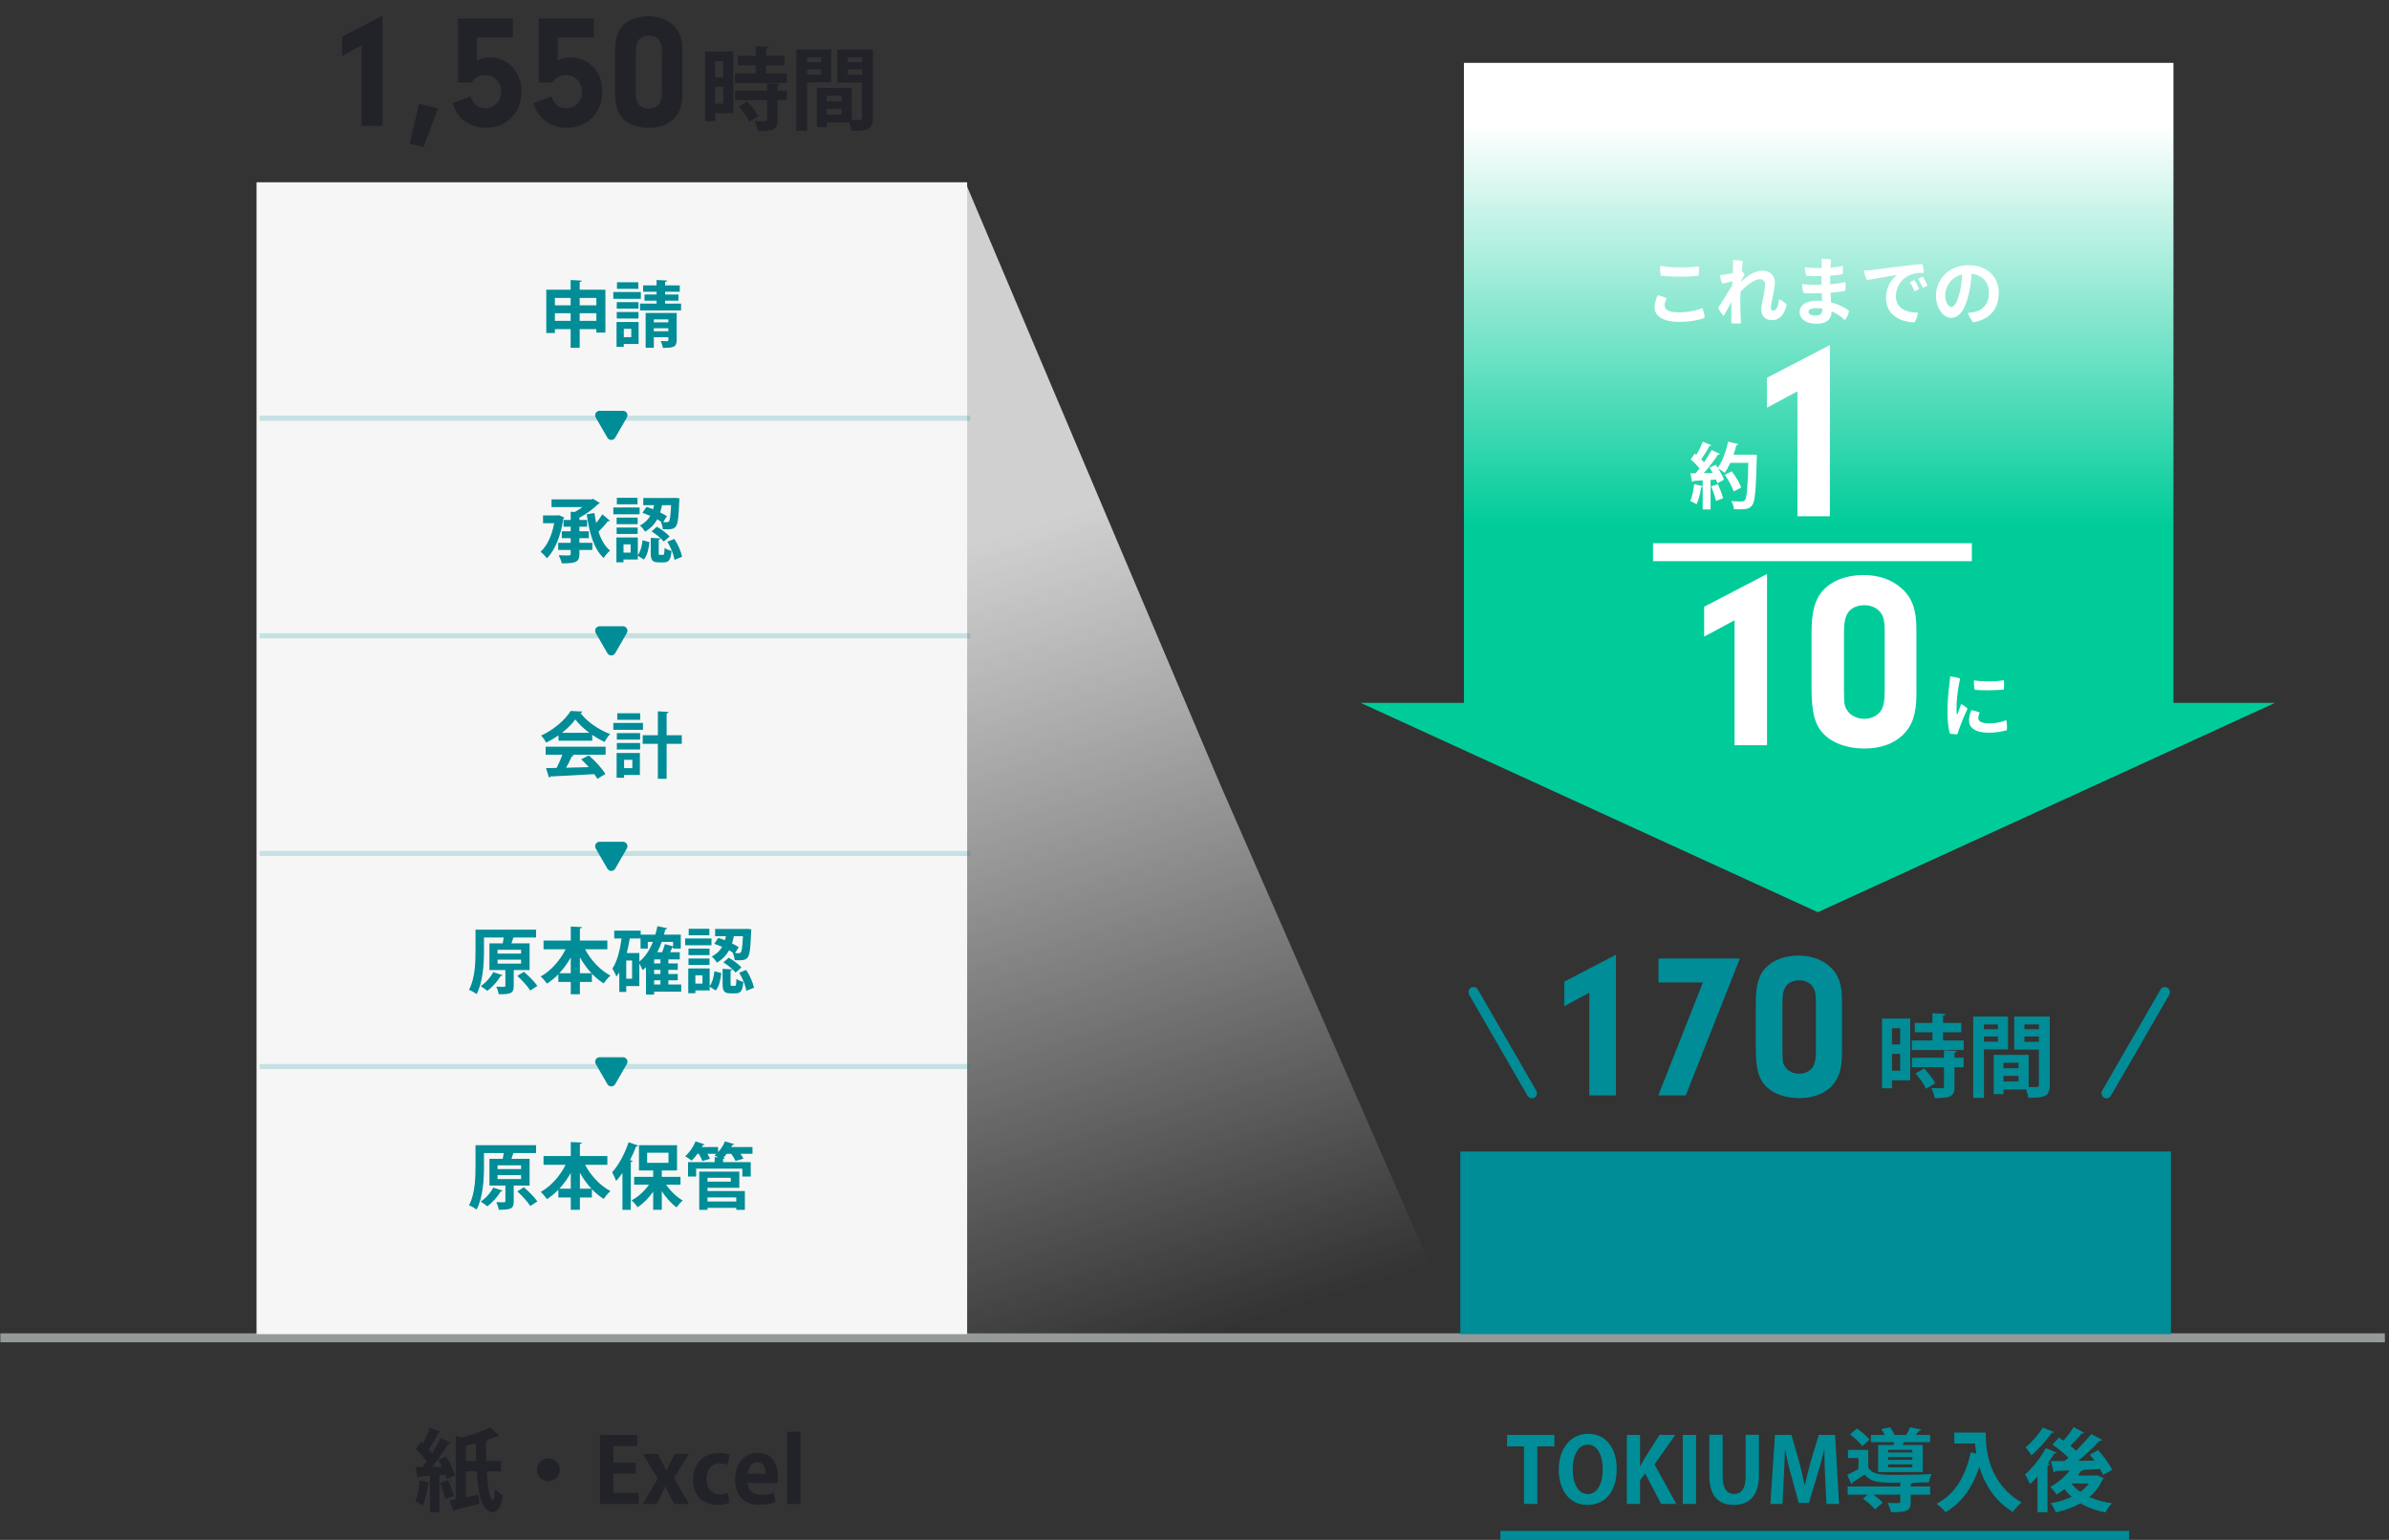 <svg width="532" height="343" viewBox="0 0 532 343" fill="none" xmlns="http://www.w3.org/2000/svg">
<rect x="0" y="0" width="532" height="343" fill="#333333" stroke="none"/>
<rect width="531" height="2" transform="matrix(1 0 0 -1 0.078 299)" fill="#959999"/>
<rect x="325.198" y="256.489" width="158.241" height="40.691" fill="#008D97"/>
<path fill-rule="evenodd" clip-rule="evenodd" d="M484 14H326V156.568H303.011L404.812 203.192L506.614 156.568H484V14Z" fill="url(#paint0_linear_41_1844)"/>
<path d="M400.269 87.168L393.493 90.808V84.144L407.493 76.864V115H400.269V87.168Z" fill="white"/>
<rect x="368.109" y="121" width="71" height="4" fill="white"/>
<path d="M386.269 138.168L379.493 141.808V135.144L393.493 127.864V166H386.269V138.168ZM426.757 140.184V154.688C426.757 159 425.861 161.688 423.677 163.76C421.605 165.72 418.749 166.728 415.165 166.728C411.413 166.728 408.221 165.608 406.205 163.592C404.133 161.52 403.405 158.832 403.405 153.008V141.08C403.405 136.264 404.133 133.52 405.925 131.56C407.941 129.32 411.189 128.088 414.941 128.088C418.357 128.088 421.269 129.096 423.397 131C425.805 133.128 426.757 135.704 426.757 140.184ZM410.629 141.08V153.792C410.629 156.76 410.741 157.432 411.413 158.328C412.141 159.448 413.653 160.12 415.165 160.12C416.733 160.12 418.189 159.392 418.917 158.216C419.477 157.264 419.701 156.144 419.701 153.736V140.744C419.701 138.224 419.421 137.16 418.581 136.208C417.797 135.312 416.565 134.808 415.165 134.808C413.485 134.808 412.085 135.48 411.413 136.656C410.853 137.608 410.629 138.728 410.629 141.08Z" fill="white"/>
<path d="M369.822 61.368C369.71 60.808 369.646 59.912 369.71 59.208C371.95 59.688 376.206 59.672 378.302 59.288C378.382 59.896 378.35 60.856 378.27 61.384C376.254 61.72 372.062 61.704 369.822 61.368ZM369.166 65.768C369.774 65.88 370.686 66.184 371.182 66.472C370.942 66.888 370.686 67.432 370.686 67.992C370.686 68.824 371.358 69.576 373.806 69.576C375.902 69.576 377.774 69.192 379.054 68.616C379.358 69.144 379.566 70.152 379.598 70.792C378.574 71.24 376.51 71.704 373.902 71.704C370.622 71.704 368.446 70.552 368.446 68.44C368.446 67.448 368.862 66.36 369.166 65.768ZM396.174 66.632C396.702 66.84 397.534 67.464 397.886 67.896C397.214 70.552 395.982 71.32 394.558 71.32C393.422 71.32 392.206 70.584 392.206 68.984C392.206 67.72 393.054 65.096 393.054 63.384C393.054 62.536 392.574 62.184 391.854 62.184C390.67 62.184 388.91 63.56 387.598 65C387.55 65.832 387.534 66.616 387.534 67.272C387.534 68.744 387.598 70.168 387.694 72.024C387.166 72.104 386.078 72.088 385.55 71.992C385.518 70.488 385.534 68.84 385.582 67.256C384.958 68.36 384.254 69.624 383.854 70.344C383.374 69.944 382.862 69.208 382.622 68.552C382.91 68.136 384.174 66.168 385.726 63.576C385.742 63.256 385.758 62.936 385.774 62.648C385.182 62.808 384.318 63.032 383.55 63.192C383.294 62.664 383.07 61.752 382.99 61.288C383.438 61.256 383.902 61.192 384.302 61.128C384.734 61.064 385.294 60.952 385.87 60.84C385.902 60.136 385.934 59.624 385.934 59.368C385.95 58.824 385.95 58.2 385.918 57.912C386.494 57.912 387.534 57.976 388.094 58.168C388.078 58.312 387.982 59.176 387.886 60.36C388.126 60.584 388.366 60.92 388.51 61.224C388.302 61.56 387.998 62.024 387.742 62.424C387.742 62.52 387.726 62.616 387.726 62.712C388.974 61.576 390.734 60.296 392.382 60.296C394.174 60.296 395.246 61.352 395.246 62.904C395.246 64.52 394.35 67.56 394.35 68.536C394.35 68.952 394.558 69.192 394.91 69.192C395.55 69.192 396.046 68.168 396.174 66.632ZM407.55 62.904V63.336C408.734 63.224 409.918 63.064 410.926 62.792C411.022 63.368 411.006 64.248 410.926 64.76C410.03 64.968 408.878 65.112 407.63 65.208C407.662 65.928 407.71 66.664 407.742 67.352C409.358 67.768 410.734 68.456 411.758 69.208C411.678 69.864 411.278 70.84 410.798 71.304C409.998 70.488 408.974 69.816 407.838 69.336V69.56C407.838 71 406.878 72.12 404.59 72.12C402.238 72.12 400.75 71.128 400.75 69.464C400.75 68.024 402.174 66.968 404.654 66.968C405.022 66.968 405.39 66.984 405.758 67.016L405.678 65.32C404.238 65.368 402.798 65.352 401.646 65.288C401.454 64.76 401.294 63.96 401.294 63.272C402.174 63.384 403.23 63.464 404.046 63.464C404.526 63.464 405.054 63.464 405.614 63.432V62.968V61.496C404.318 61.512 403.086 61.48 402.254 61.416C402.062 60.952 401.934 60.12 401.918 59.512C402.398 59.608 403.534 59.704 404.414 59.704C404.766 59.704 405.198 59.704 405.646 59.688L405.662 59.272C405.678 58.472 405.662 58.104 405.63 57.656C406.27 57.608 407.214 57.704 407.742 57.832C407.694 58.376 407.662 58.984 407.63 59.608C408.574 59.544 409.534 59.432 410.334 59.24C410.43 59.784 410.414 60.568 410.318 61.08C409.55 61.24 408.574 61.336 407.566 61.4C407.55 61.896 407.55 62.392 407.55 62.904ZM405.822 68.888V68.76C405.358 68.68 404.878 68.632 404.398 68.632C403.342 68.632 402.734 68.936 402.734 69.432C402.734 69.896 403.166 70.296 404.302 70.296C405.246 70.296 405.822 69.928 405.822 68.888ZM415.022 60.264C415.678 60.248 416.478 60.184 416.766 60.152C417.854 60.024 426.558 58.84 428.078 58.84C428.286 59.336 428.398 60.2 428.398 60.776C427.806 60.744 426.718 60.776 425.758 61.096C423.278 61.88 422.19 64.136 422.19 65.928C422.19 68.728 424.526 69.64 427.102 69.64C427.054 70.296 426.686 71.352 426.334 71.8C423.278 71.784 419.998 70.2 419.998 66.36C419.998 63.976 421.15 62.264 422.446 61.256C420.862 61.448 417.438 62.136 415.758 62.376C415.47 61.928 415.102 60.792 415.022 60.264ZM428.174 61.64C428.494 62.12 429.006 63.08 429.23 63.592C429.006 63.768 428.542 63.992 428.19 64.104C427.934 63.528 427.486 62.664 427.15 62.12C427.438 61.928 427.886 61.72 428.174 61.64ZM426.334 62.392C426.638 62.84 427.182 63.88 427.358 64.36C427.15 64.536 426.702 64.776 426.334 64.856C426.078 64.264 425.662 63.4 425.326 62.856C425.614 62.664 426.078 62.472 426.334 62.392ZM438.446 59.064C442.238 59.064 445.102 61.464 445.102 65.208C445.102 68.744 443.15 71.192 439.406 71.784C438.99 71.352 438.414 70.312 438.238 69.688C438.782 69.672 439.294 69.576 439.742 69.48C441.438 69.096 442.91 67.784 442.91 65.192C442.91 62.776 441.358 61.208 439.054 60.984C438.99 62.2 438.782 63.976 438.446 65.368C437.71 68.536 436.558 70.808 434.462 70.808C432.766 70.808 431.118 68.616 431.118 65.88C431.118 61.976 434.222 59.064 438.446 59.064ZM434.526 68.36C435.31 68.36 435.95 67.048 436.446 64.952C436.702 63.848 436.894 62.36 436.958 61.128C434.398 61.736 433.182 63.912 433.182 65.736C433.182 67.432 433.918 68.36 434.526 68.36Z" fill="white"/>
<path d="M389.805 101.28L390.221 101.264L391.245 101.328C391.245 101.488 391.229 101.744 391.213 101.952C391.021 109.184 390.829 111.696 390.205 112.512C389.693 113.232 389.117 113.456 387.453 113.456C387.021 113.456 386.573 113.44 386.125 113.424C386.093 112.912 385.853 112.128 385.517 111.616C386.525 111.696 387.437 111.696 387.853 111.696C388.173 111.696 388.349 111.648 388.541 111.424C389.005 110.944 389.181 108.608 389.341 103.088H385.325C384.941 103.936 384.509 104.704 384.061 105.328C383.725 105.04 383.085 104.592 382.605 104.336C383.165 105.2 383.677 106.144 383.901 106.848C383.357 107.136 382.893 107.392 382.429 107.648C382.365 107.408 382.253 107.12 382.125 106.816L380.925 106.896V113.472H379.165V108.368C379.117 108.464 378.989 108.496 378.845 108.48C378.653 109.808 378.285 111.344 377.805 112.32C377.453 112.08 376.797 111.776 376.381 111.616C376.829 110.736 377.117 109.216 377.277 107.84L379.165 108.304V107.008C378.381 107.056 377.693 107.088 377.117 107.12C377.069 107.264 376.941 107.328 376.813 107.344L376.445 105.424H377.613C377.885 105.088 378.173 104.736 378.461 104.352C377.965 103.696 377.181 102.912 376.509 102.336L377.389 101.024L377.741 101.312C378.301 100.4 378.861 99.28 379.181 98.384L381.101 99.168C381.037 99.296 380.877 99.36 380.669 99.344C380.221 100.24 379.469 101.424 378.845 102.304C379.085 102.544 379.293 102.768 379.469 102.976C380.125 102.032 380.717 101.072 381.165 100.24L383.037 101.104C382.957 101.216 382.797 101.264 382.573 101.264C381.773 102.512 380.557 104.112 379.421 105.392L381.421 105.36C381.181 104.96 380.941 104.56 380.701 104.192C381.213 103.92 381.645 103.712 382.061 103.504C382.221 103.728 382.365 103.952 382.525 104.192C383.533 102.848 384.365 100.56 384.829 98.368L387.101 98.944C387.053 99.088 386.909 99.168 386.669 99.152C386.493 99.856 386.285 100.576 386.029 101.28H389.805ZM384.093 105.76L385.645 104.976C386.477 106.096 387.405 107.584 387.741 108.608L386.061 109.472C385.773 108.48 384.909 106.912 384.093 105.76ZM383.709 110.992L382.125 111.584C381.949 110.72 381.485 109.36 381.053 108.336L382.557 107.84C383.005 108.848 383.501 110.128 383.709 110.992Z" fill="white"/>
<path d="M434.285 150.68C434.941 150.728 435.949 150.92 436.493 151.144C436.045 153.176 435.805 155.048 435.709 156.936C435.677 157.656 435.677 158.488 435.757 158.984C435.773 159.144 435.837 159.208 435.917 159.016C436.109 158.536 436.445 157.576 436.717 156.824C437.197 157.048 437.853 157.496 438.157 157.88C437.405 159.304 436.269 162.248 435.885 163.56C435.421 163.576 434.733 163.528 434.221 163.4C433.901 162.472 433.677 160.44 433.677 158.728C433.661 156.296 433.901 153.912 434.093 152.488C434.157 151.96 434.253 151.208 434.285 150.68ZM439.581 151.544C441.501 151.88 444.797 151.832 446.221 151.512C446.317 151.992 446.301 153.064 446.237 153.56C444.717 153.8 441.277 153.816 439.741 153.656C439.613 153.16 439.533 152.2 439.581 151.544ZM438.989 158.184C439.629 158.264 440.413 158.52 440.861 158.728C440.685 159.08 440.541 159.544 440.541 159.912C440.541 160.6 441.117 161.128 442.925 161.128C444.445 161.128 445.853 160.824 446.765 160.408C446.925 160.936 446.973 162.072 446.893 162.648C446.349 162.824 444.765 163.208 442.813 163.208C439.933 163.208 438.477 162.152 438.477 160.456C438.477 159.784 438.669 158.92 438.989 158.184Z" fill="white"/>
<path d="M215.129 41L271.629 174.5L325.129 297H215.129V41Z" fill="url(#paint1_linear_41_1844)"/>
<rect x="328.549" y="219.449" width="28.271" height="2.261" rx="1.13" transform="rotate(60 328.549 219.449)" fill="#008D97"/>
<rect width="28.271" height="2.261" rx="1.13" transform="matrix(-0.5 0.866 0.866 0.5 481.684 219.449)" fill="#008D97"/>
<path d="M353.919 221.138L348.353 224.128V218.654L359.853 212.674V244H353.919V221.138ZM379.219 218.838H369.329V213.502H387.453L375.401 244H369.283L379.219 218.838ZM410.177 222.794V234.708C410.177 238.25 409.441 240.458 407.647 242.16C405.945 243.77 403.599 244.598 400.655 244.598C397.573 244.598 394.951 243.678 393.295 242.022C391.593 240.32 390.995 238.112 390.995 233.328V223.53C390.995 219.574 391.593 217.32 393.065 215.71C394.721 213.87 397.389 212.858 400.471 212.858C403.277 212.858 405.669 213.686 407.417 215.25C409.395 216.998 410.177 219.114 410.177 222.794ZM396.929 223.53V233.972C396.929 236.41 397.021 236.962 397.573 237.698C398.171 238.618 399.413 239.17 400.655 239.17C401.943 239.17 403.139 238.572 403.737 237.606C404.197 236.824 404.381 235.904 404.381 233.926V223.254C404.381 221.184 404.151 220.31 403.461 219.528C402.817 218.792 401.805 218.378 400.655 218.378C399.275 218.378 398.125 218.93 397.573 219.896C397.113 220.678 396.929 221.598 396.929 223.53Z" fill="#008D97"/>
<path d="M419.098 226.89H425.378V240.63H421.318V242.41H419.098V226.89ZM423.138 232.65V229.03H421.318V232.65H423.138ZM421.318 234.75V238.49H423.138V234.75H421.318ZM432.698 229.93V231.75H437.298V233.89H425.738V231.75H430.338V229.93H426.398V227.85H430.338V225.69L433.238 225.85C433.218 226.03 433.058 226.17 432.698 226.23V227.85H436.758V229.93H432.698ZM432.898 233.97L435.758 234.11C435.738 234.29 435.598 234.43 435.238 234.47V235.61H437.278V237.71H435.238V242.11C435.238 244.15 434.498 244.61 430.838 244.61C430.758 243.95 430.398 242.99 430.078 242.37C430.658 242.39 431.278 242.41 431.758 242.41C432.838 242.41 432.898 242.41 432.898 242.05V237.71H425.758V235.61H432.898V233.97ZM430.938 241.31L428.878 242.51C428.498 241.57 427.478 240.15 426.578 239.11L428.498 238.01C429.418 238.99 430.498 240.33 430.938 241.31ZM448.538 226.45H456.458V241.69C456.458 244.15 455.458 244.55 451.698 244.55C451.638 244.05 451.418 243.29 451.178 242.67H446.158V243.71H443.978V234.97H451.758V242.13C452.158 242.13 452.538 242.15 452.858 242.15C453.918 242.15 454.038 242.15 454.038 241.67V233.79H448.538V226.45ZM454.038 229.25V228.19H450.818V229.25H454.038ZM450.818 230.87V232.07H454.038V230.87H450.818ZM449.498 237.95V236.73H446.158V237.95H449.498ZM446.158 239.65V240.91H449.498V239.65H446.158ZM447.158 226.45V233.75H441.798V244.55H439.418V226.45H447.158ZM444.918 229.25V228.19H441.798V229.25H444.918ZM441.798 230.87V232.03H444.918V230.87H441.798Z" fill="#008D97"/>
<path d="M346.142 319.62V322.18H342.342V335H339.382V322.18H335.602V319.62H346.142ZM353.678 319.38C357.938 319.38 360.018 323.02 360.018 327.12C360.018 332.48 357.298 335.22 353.478 335.22C349.418 335.22 347.118 331.82 347.118 327.36C347.118 322.76 349.658 319.38 353.678 319.38ZM353.598 321.8C351.278 321.8 350.218 324.48 350.218 327.3C350.218 330.32 351.398 332.8 353.578 332.8C355.778 332.8 356.918 330.34 356.918 327.24C356.918 324.42 355.858 321.8 353.598 321.8ZM368.432 326.2L373.292 335H369.912L366.352 328.2L365.212 329.74V335H362.272V319.62H365.212V326.58H365.272C365.592 325.98 365.932 325.4 366.252 324.82L369.552 319.62H373.072L368.432 326.2ZM374.733 335V319.62H377.693V335H374.733ZM391.69 319.6V328.62C391.69 333.12 389.55 335.22 386.07 335.22C382.61 335.22 380.65 333.16 380.65 328.64V319.6H383.61V328.9C383.61 331.6 384.63 332.78 386.15 332.78C387.75 332.78 388.73 331.64 388.73 328.9V319.6H391.69ZM408.655 319.62L409.535 335H406.715L406.435 329.02C406.355 326.98 406.255 324.9 406.275 322.96H406.215C405.775 324.8 405.215 326.84 404.695 328.56L402.815 334.78H400.575L398.875 328.66C398.375 326.92 397.895 324.84 397.535 322.96H397.475C397.435 324.9 397.335 327.18 397.235 329.08L396.935 335H394.235L395.275 319.62H398.935L400.595 325.4C401.095 327.26 401.535 329.06 401.875 330.82H401.935C402.295 329.1 402.755 327.24 403.275 325.4L405.015 319.62H408.655ZM418.235 327.9V321.88H421.635C421.695 321.68 421.755 321.46 421.795 321.24H416.635V319.62H419.695C419.475 319.18 419.215 318.7 418.955 318.32L420.915 317.94C421.275 318.42 421.675 319.08 421.915 319.62H424.475C424.815 319.08 425.155 318.42 425.355 317.92L427.875 318.44C427.815 318.58 427.675 318.66 427.395 318.68C427.195 318.96 426.915 319.3 426.635 319.62H429.815V321.24H423.975C423.875 321.44 423.795 321.66 423.695 321.88H428.175V327.9H418.235ZM420.455 325.18H425.855V324.56H420.455V325.18ZM420.455 323.54H425.855V322.94H420.455V323.54ZM420.455 326.84H425.855V326.2H420.455V326.84ZM411.975 319.5L413.515 318.2C414.535 318.88 415.775 319.9 416.335 320.68L414.695 322.12C414.175 321.36 412.975 320.26 411.975 319.5ZM416.035 322.96V326.88C417.035 328.54 418.835 328.54 422.655 328.54C425.175 328.54 428.235 328.48 430.135 328.34C429.935 328.78 429.635 329.64 429.535 330.18C428.575 330.22 427.315 330.26 425.955 330.28C425.895 330.4 425.775 330.48 425.495 330.52V331.12H429.815V332.94H425.495V334.56C425.495 336.6 424.615 336.84 421.095 336.84C420.995 336.2 420.655 335.36 420.355 334.76C420.975 334.8 421.655 334.82 422.135 334.82C423.075 334.82 423.175 334.82 423.175 334.5V332.94H417.175C417.975 333.5 418.815 334.2 419.275 334.72L417.535 336.2C417.015 335.52 415.815 334.5 414.855 333.82L415.935 332.94H411.455V331.12H423.175V330.28C418.455 330.28 416.695 330.28 415.255 328.44C414.295 329.1 413.335 329.72 412.515 330.22C412.495 330.42 412.435 330.5 412.255 330.56L411.355 328.52C412.115 328.16 413.015 327.7 413.855 327.22V324.78H411.515V322.96H416.035ZM435.195 321.54V319.1H442.195C442.195 322.92 442.735 330.3 450.175 334.68C449.635 335.1 448.655 336.16 448.235 336.78C444.035 334.24 441.875 330.38 440.775 326.74C439.295 331.24 436.875 334.74 433.255 336.84C432.835 336.32 431.855 335.4 431.235 334.96C435.315 332.9 437.755 328.8 438.855 323.5L440.095 323.78C439.975 323 439.875 322.24 439.815 321.54H435.195ZM466.555 328.68L466.935 328.6L468.475 329.26C468.415 329.4 468.315 329.46 468.215 329.54C467.555 331.1 466.535 332.4 465.295 333.46C466.755 334.12 468.435 334.58 470.295 334.86C469.795 335.34 469.175 336.28 468.875 336.9C466.755 336.48 464.875 335.8 463.295 334.86C461.675 335.78 459.815 336.44 457.815 336.88C457.595 336.28 457.075 335.36 456.675 334.84C458.355 334.56 459.935 334.08 461.335 333.42C460.735 332.9 460.195 332.32 459.715 331.7C459.155 332.14 458.575 332.56 457.995 332.9C457.675 332.44 456.995 331.6 456.575 331.22C458.135 330.38 459.755 329.02 460.875 327.54L457.715 327.66C457.655 327.84 457.495 327.94 457.335 327.96L456.715 325.46C457.575 325.46 458.595 325.46 459.735 325.44C460.035 325.22 460.315 324.96 460.615 324.72C459.675 323.74 458.255 322.6 457.055 321.78L458.495 320.22C458.815 320.42 459.155 320.66 459.515 320.9C460.335 319.98 461.215 318.8 461.775 317.88L464.115 319.14C464.015 319.3 463.815 319.34 463.535 319.32C462.935 320.12 461.915 321.22 461.055 322.06C461.515 322.44 461.935 322.8 462.295 323.16C463.575 321.92 464.795 320.58 465.695 319.44L468.155 320.74C468.055 320.88 467.835 320.96 467.535 320.94C466.295 322.32 464.515 323.98 462.795 325.4L466.415 325.34C466.075 324.88 465.715 324.44 465.375 324.04L467.235 323.02C468.435 324.34 469.775 326.14 470.335 327.42L468.315 328.54C468.155 328.16 467.935 327.7 467.655 327.22L464.015 327.4C463.935 327.54 463.755 327.64 463.495 327.6C463.255 327.96 462.995 328.32 462.715 328.68H466.555ZM453.715 336.84V328.88C453.175 329.5 452.615 330.08 452.075 330.58C451.855 330.06 451.275 328.94 450.935 328.44C452.535 327.1 454.415 324.76 455.575 322.56L458.015 323.58C457.915 323.72 457.735 323.8 457.455 323.76C457.015 324.5 456.515 325.28 455.995 326.02L456.475 326.18C456.415 326.32 456.255 326.48 455.955 326.5V336.84H453.715ZM465.175 330.44H461.255C461.795 331.14 462.455 331.76 463.255 332.32C464.015 331.78 464.655 331.14 465.175 330.44ZM454.895 317.98L457.415 318.98C457.335 319.12 457.155 319.2 456.895 319.16C455.835 320.7 453.995 322.8 452.375 324.18C452.075 323.68 451.455 322.8 451.075 322.36C452.475 321.24 454.095 319.4 454.895 317.98Z" fill="#008D97"/>
<rect x="334.129" y="341" width="140" height="2" fill="#008D97"/>
<path d="M111.559 325.46V327.74H108.379C108.579 331.14 109.079 334.22 109.799 334.22C109.999 334.22 110.159 333.02 110.239 331.66C110.679 332.12 111.459 332.78 111.939 333.1C111.679 335.72 110.779 336.82 109.759 336.82C109.399 336.82 109.019 336.7 108.639 336.44C107.079 335.64 106.459 332.26 106.179 327.74H103.759V333.52C104.659 333.34 105.599 333.14 106.539 332.94L106.779 334.98C104.799 335.48 102.719 335.98 101.359 336.3C101.339 336.48 101.199 336.6 101.039 336.66L100.079 334.22L101.499 333.96V319.78L102.779 320.2C105.139 319.62 107.619 318.76 109.179 317.96L111.199 319.84C111.099 319.94 110.899 319.94 110.659 319.94C110.099 320.18 109.459 320.42 108.759 320.66C108.679 320.82 108.519 320.96 108.219 321C108.219 322.5 108.239 324.02 108.279 325.46H111.559ZM103.759 322.02V325.46H106.059C105.999 324.2 105.979 322.86 105.939 321.5C105.219 321.7 104.479 321.86 103.759 322.02ZM101.319 328.62L99.459 329.48C99.399 329.2 99.299 328.88 99.179 328.54L97.879 328.62V336.84H95.759V330.36C95.699 330.48 95.559 330.56 95.319 330.54C95.119 332.18 94.739 334.1 94.159 335.32C93.739 335.04 92.959 334.7 92.479 334.48C92.979 333.38 93.299 331.48 93.459 329.78L95.759 330.32V328.76C94.859 328.82 94.039 328.86 93.379 328.88C93.319 329.08 93.159 329.16 93.019 329.18L92.539 326.78H94.059C94.379 326.38 94.699 325.96 95.019 325.52C94.419 324.64 93.459 323.56 92.599 322.78L93.739 321.14L94.179 321.52C94.779 320.4 95.379 319.04 95.719 317.98L98.119 318.96C98.039 319.1 97.839 319.18 97.579 319.16C97.059 320.28 96.219 321.76 95.519 322.86C95.799 323.16 96.039 323.44 96.239 323.72C96.959 322.56 97.639 321.38 98.139 320.36L100.439 321.4C100.339 321.54 100.139 321.62 99.859 321.62C98.939 323.14 97.539 325.14 96.219 326.74L98.419 326.72C98.179 326.18 97.899 325.66 97.619 325.18L99.359 324.4C100.199 325.74 101.039 327.46 101.319 328.62ZM98.019 330.3L99.819 329.72C100.319 330.82 100.799 332.28 101.019 333.24C100.439 333.44 99.859 333.64 99.139 333.9C98.959 332.94 98.459 331.44 98.019 330.3ZM122.119 324.84C123.559 324.84 124.679 326.04 124.679 327.4C124.679 328.8 123.519 329.96 122.119 329.96C120.719 329.96 119.559 328.8 119.559 327.4C119.559 326 120.719 324.84 122.119 324.84ZM142.219 332.52V335H133.619V319.62H141.899V322.1H136.579V325.82H141.599V328.24H136.579V332.52H142.219ZM150.258 323.86H153.398L150.078 329.24L153.438 335H150.118L149.018 332.84C148.718 332.26 148.458 331.68 148.178 331.08H148.138C147.878 331.68 147.598 332.26 147.318 332.84L146.278 335H143.118L146.498 329.36L143.198 323.86H146.478L147.538 325.88C147.858 326.5 148.118 327.08 148.398 327.64H148.438C148.718 327.04 148.978 326.44 149.258 325.86L150.258 323.86ZM162.083 332.5L162.403 334.72C161.903 334.96 160.883 335.2 159.703 335.2C156.443 335.2 154.323 333.08 154.323 329.54C154.323 326.2 156.483 323.64 160.163 323.64C161.123 323.64 162.003 323.86 162.483 324.06L162.003 326.32C161.623 326.14 161.083 325.96 160.263 325.96C158.403 325.96 157.323 327.46 157.323 329.42C157.323 331.6 158.583 332.86 160.283 332.86C161.023 332.86 161.603 332.72 162.083 332.5ZM172.278 332.52L172.698 334.56C171.778 334.96 170.478 335.2 169.098 335.2C165.658 335.2 163.698 333.04 163.698 329.58C163.698 326.38 165.538 323.62 168.798 323.62C171.498 323.62 173.258 325.54 173.258 329.14C173.258 329.58 173.238 330 173.178 330.32H166.518C166.598 332.22 167.958 332.98 169.558 332.98C170.658 332.98 171.518 332.78 172.278 332.52ZM166.518 328.26H170.518C170.538 327.1 170.078 325.68 168.618 325.68C167.198 325.68 166.598 327.16 166.518 328.26ZM178.274 318.92V335H175.314V318.92H178.274Z" fill="#222229"/>
<rect x="57.129" y="40.602" width="158.241" height="256.577" fill="#F6F6F6"/>
<rect opacity="0.2" x="57.812" y="92.596" width="158.241" height="1.13" fill="#008D97"/>
<rect opacity="0.2" x="57.812" y="141.068" width="158.241" height="1.13" fill="#008D97"/>
<rect opacity="0.2" x="57.812" y="189.541" width="158.241" height="1.13" fill="#008D97"/>
<rect opacity="0.2" x="57.812" y="237.013" width="158.241" height="1.13" fill="#008D97"/>
<path d="M80.538 10.108L76.182 12.448V8.164L85.182 3.484V28H80.538V10.108ZM97.53 24.148L94.326 32.752L91.23 32.032L93.318 23.104L97.53 24.148ZM106.197 8.308V13.456C107.313 12.988 108.105 12.808 109.149 12.808C113.145 12.808 116.133 16.048 116.133 20.332C116.133 25.084 112.821 28.468 108.249 28.468C106.089 28.468 104.145 27.712 102.705 26.308C101.841 25.408 101.373 24.688 100.725 22.996L104.757 21.484C105.441 23.284 106.485 24.112 108.105 24.112C110.085 24.112 111.633 22.528 111.633 20.44C111.633 18.352 110.085 16.732 108.069 16.732C106.809 16.732 105.873 17.2 105.009 18.352H101.985V4.132H114.225V8.308H106.197ZM124.197 8.308V13.456C125.313 12.988 126.105 12.808 127.149 12.808C131.145 12.808 134.133 16.048 134.133 20.332C134.133 25.084 130.821 28.468 126.249 28.468C124.089 28.468 122.145 27.712 120.705 26.308C119.841 25.408 119.373 24.688 118.725 22.996L122.757 21.484C123.441 23.284 124.485 24.112 126.105 24.112C128.085 24.112 129.633 22.528 129.633 20.44C129.633 18.352 128.085 16.732 126.069 16.732C124.809 16.732 123.873 17.2 123.009 18.352H119.985V4.132H132.225V8.308H124.197ZM151.953 11.404V20.728C151.953 23.5 151.377 25.228 149.973 26.56C148.641 27.82 146.805 28.468 144.501 28.468C142.089 28.468 140.037 27.748 138.741 26.452C137.409 25.12 136.941 23.392 136.941 19.648V11.98C136.941 8.884 137.409 7.12 138.561 5.86C139.857 4.42 141.945 3.628 144.357 3.628C146.553 3.628 148.425 4.276 149.793 5.5C151.341 6.868 151.953 8.524 151.953 11.404ZM141.585 11.98V20.152C141.585 22.06 141.657 22.492 142.089 23.068C142.557 23.788 143.529 24.22 144.501 24.22C145.509 24.22 146.445 23.752 146.913 22.996C147.273 22.384 147.417 21.664 147.417 20.116V11.764C147.417 10.144 147.237 9.46 146.697 8.848C146.193 8.272 145.401 7.948 144.501 7.948C143.421 7.948 142.521 8.38 142.089 9.136C141.729 9.748 141.585 10.468 141.585 11.98Z" fill="#222229"/>
<path d="M157.023 11.483H163.303V25.223H159.243V27.003H157.023V11.483ZM161.063 17.243V13.623H159.243V17.243H161.063ZM159.243 19.343V23.083H161.063V19.343H159.243ZM170.623 14.523V16.343H175.223V18.483H163.663V16.343H168.263V14.523H164.323V12.443H168.263V10.283L171.163 10.443C171.143 10.623 170.983 10.763 170.623 10.823V12.443H174.683V14.523H170.623ZM170.823 18.563L173.683 18.703C173.663 18.883 173.523 19.023 173.163 19.063V20.203H175.203V22.303H173.163V26.703C173.163 28.743 172.423 29.203 168.763 29.203C168.683 28.543 168.323 27.583 168.003 26.963C168.583 26.983 169.203 27.003 169.683 27.003C170.763 27.003 170.823 27.003 170.823 26.643V22.303H163.683V20.203H170.823V18.563ZM168.863 25.903L166.803 27.103C166.423 26.163 165.403 24.743 164.503 23.703L166.423 22.603C167.343 23.583 168.423 24.923 168.863 25.903ZM186.463 11.043H194.383V26.283C194.383 28.743 193.383 29.143 189.623 29.143C189.563 28.643 189.343 27.883 189.103 27.263H184.083V28.303H181.903V19.563H189.683V26.723C190.083 26.723 190.463 26.743 190.783 26.743C191.843 26.743 191.963 26.743 191.963 26.263V18.383H186.463V11.043ZM191.963 13.843V12.783H188.743V13.843H191.963ZM188.743 15.463V16.663H191.963V15.463H188.743ZM187.423 22.543V21.323H184.083V22.543H187.423ZM184.083 24.243V25.503H187.423V24.243H184.083ZM185.083 11.043V18.343H179.723V29.143H177.343V11.043H185.083ZM182.843 13.843V12.783H179.723V13.843H182.843ZM179.723 15.463V16.623H182.843V15.463H179.723Z" fill="#222229"/>
<path d="M129.089 62.816V64.528H134.817V74.08H132.801V73.312H129.089V77.456H127.073V73.312H123.569V74.176H121.649V64.528H127.073V62.368L129.521 62.512C129.505 62.672 129.377 62.768 129.089 62.816ZM127.073 68.016V66.368H123.569V68.016H127.073ZM132.801 68.016V66.368H129.089V68.016H132.801ZM123.569 69.776V71.472H127.073V69.776H123.569ZM129.089 69.776V71.472H132.801V69.776H129.089ZM143.777 69.712H150.689V75.76C150.689 77.36 149.857 77.488 147.633 77.488C147.553 77.024 147.329 76.384 147.121 75.968C147.697 76 148.369 76 148.561 76C148.769 75.984 148.833 75.936 148.833 75.744V75.12H145.601V77.456H143.777V69.712ZM148.833 71.792V71.152H145.601V71.792H148.833ZM145.601 73.12V73.792H148.833V73.12H145.601ZM137.297 71.728H142.209V76.624H138.913V77.248H137.297V71.728ZM140.577 75.104V73.248H138.913V75.104H140.577ZM148.113 66.976V67.632H151.665V69.152H142.529V67.632H146.209V66.976H143.521V65.6H146.209V64.992H143.217V63.568H146.209V62.368L148.545 62.48C148.529 62.64 148.417 62.736 148.113 62.8V63.568H151.377V64.992H148.113V65.6H151.089V66.976H148.113ZM137.393 62.88H142.145V64.336H137.393V62.88ZM136.577 65.04H142.705V66.56H136.577V65.04ZM137.345 67.296H142.177V68.752H137.345V67.296ZM142.177 70.944H137.345V69.504H142.177V70.944Z" fill="#008D97"/>
<path d="M136.995 97.5C136.61 98.167 135.648 98.167 135.263 97.5L132.665 93C132.28 92.333 132.761 91.5 133.531 91.5L138.727 91.5C139.497 91.5 139.978 92.333 139.593 93L136.995 97.5Z" fill="#008D97"/>
<path d="M131.121 119.872H129.025V120.912H131.905V122.496H129.025V123.392C129.025 125.2 128.257 125.488 125.105 125.488C125.009 124.976 124.689 124.176 124.417 123.68C125.361 123.728 126.401 123.728 126.689 123.728C126.993 123.712 127.089 123.632 127.089 123.36V122.496H124.305V120.912H127.089V119.872H125.105V118.352H127.089V117.328H125.489V115.824H127.089V114L128.017 114.032C128.609 113.728 129.185 113.344 129.681 112.96H122.817V111.232H131.713L132.065 111.12L133.569 112.032C133.521 112.16 133.361 112.224 133.217 112.256C132.193 113.28 130.641 114.496 129.025 115.296V115.824H130.737V117.328H129.025V118.352H131.121V119.872ZM130.657 114.544L132.369 114.288C132.481 115.04 132.609 115.792 132.753 116.512C133.281 115.856 133.777 115.168 134.129 114.56L135.841 116C135.761 116.096 135.569 116.128 135.361 116.096C134.865 116.784 134.017 117.696 133.281 118.432C133.857 120.208 134.689 121.696 135.857 122.64C135.393 123.008 134.753 123.76 134.433 124.304C132.225 122.256 131.233 118.704 130.657 114.544ZM124.113 114.816L124.449 114.752L125.649 115.264C125.617 115.376 125.537 115.488 125.441 115.552C124.897 119.328 123.569 122.624 121.777 124.368C121.473 123.936 120.785 123.184 120.369 122.912C121.841 121.584 122.897 119.296 123.409 116.544H120.929V114.816H124.113ZM151.313 111.008L151.265 111.52C150.993 117.968 150.913 117.968 147.601 117.888C147.569 117.392 147.393 116.704 147.137 116.256L147.345 116.272C147.057 116.08 146.721 115.888 146.353 115.68C145.777 116.72 144.945 117.68 143.633 118.432C143.409 118 142.897 117.376 142.497 117.056C143.601 116.496 144.321 115.744 144.817 114.912C144.225 114.656 143.617 114.416 143.057 114.24L143.953 112.912C144.433 113.056 144.945 113.232 145.441 113.44C145.537 113.136 145.601 112.832 145.665 112.528H143.249V110.928H149.921L150.305 110.896L151.313 111.008ZM148.513 114.976L147.681 116.304C148.049 116.32 148.337 116.32 148.561 116.32C148.737 116.32 148.849 116.272 148.977 116.128C149.185 115.872 149.329 114.912 149.441 112.528H147.425C147.313 113.04 147.185 113.584 147.009 114.144C147.585 114.432 148.113 114.72 148.513 114.976ZM136.577 113.04H142.433V114.56H136.577V113.04ZM137.265 119.728H142.033V123.648C142.641 122.848 142.961 121.584 143.089 120.336L144.625 120.752C144.465 122.176 144.177 123.68 143.377 124.64L142.033 123.776V124.624H138.849V125.248H137.265V119.728ZM138.849 123.104H140.433V121.248H138.849V123.104ZM137.361 110.88H141.969V112.336H137.361V110.88ZM137.313 115.296H142.001V116.752H137.313V115.296ZM149.105 119.504L147.809 120.64C147.281 119.952 146.097 118.992 145.089 118.368L146.289 117.328C147.297 117.92 148.529 118.8 149.105 119.504ZM142.001 118.944H137.313V117.504H142.001V118.944ZM146.689 120.224V123.12C146.689 123.568 146.721 123.6 146.961 123.6H147.633C147.889 123.6 147.953 123.424 147.985 122.048C148.321 122.32 149.073 122.608 149.537 122.72C149.377 124.736 148.913 125.264 147.825 125.264H146.657C145.217 125.264 144.913 124.72 144.913 123.136V119.808L147.089 119.936C147.073 120.08 146.961 120.176 146.689 120.224ZM151.905 124.016L150.209 124.704C150.033 123.584 149.377 121.904 148.609 120.672L150.161 120.048C150.993 121.264 151.665 122.896 151.905 124.016Z" fill="#008D97"/>
<path d="M136.995 145.5C136.61 146.167 135.648 146.167 135.263 145.5L132.665 141C132.28 140.333 132.761 139.5 133.531 139.5L138.727 139.5C139.497 139.5 139.978 140.333 139.593 141L136.995 145.5Z" fill="#008D97"/>
<path d="M131.889 164.992H124.369V163.808C123.505 164.4 122.577 164.96 121.617 165.408C121.393 164.976 120.897 164.224 120.497 163.84C123.281 162.608 125.905 160.288 127.089 158.368L129.681 158.496C129.633 158.656 129.489 158.784 129.265 158.816C130.753 160.816 133.441 162.624 135.873 163.504C135.393 163.984 134.961 164.672 134.625 165.264C133.729 164.848 132.785 164.304 131.889 163.696V164.992ZM125.137 163.232H131.233C129.985 162.304 128.849 161.248 128.113 160.24C127.425 161.216 126.385 162.272 125.137 163.232ZM125.233 168.112H121.505V166.32H134.865V168.112H127.345L127.825 168.272C127.761 168.4 127.601 168.464 127.345 168.464C127.009 169.248 126.545 170.16 126.065 171.008C127.649 170.976 129.377 170.928 131.105 170.88C130.561 170.256 129.985 169.648 129.425 169.136L131.121 168.256C132.561 169.504 134.065 171.184 134.817 172.4L133.025 173.488C132.849 173.168 132.609 172.816 132.337 172.432C128.721 172.656 125.009 172.848 122.561 172.96C122.529 173.104 122.401 173.2 122.257 173.216L121.585 171.104C122.257 171.088 123.057 171.088 123.953 171.056C124.417 170.16 124.881 169.072 125.233 168.112ZM137.313 167.728H142.497V172.624H138.977V173.248H137.313V167.728ZM140.817 171.104V169.248H138.977V171.104H140.817ZM148.449 163.776H151.825V165.68H148.449V173.472H146.497V165.68H143.121V163.776H146.497V158.448L148.897 158.576C148.881 158.736 148.753 158.832 148.449 158.88V163.776ZM137.457 158.88H142.561V160.336H137.457V158.88ZM136.577 161.04H143.185V162.56H136.577V161.04ZM142.545 164.752H137.361V163.296H142.545V164.752ZM142.545 166.944H137.361V165.504H142.545V166.944Z" fill="#008D97"/>
<path d="M136.995 193.5C136.61 194.167 135.648 194.167 135.263 193.5L132.665 189C132.28 188.333 132.761 187.5 133.531 187.5L138.727 187.5C139.497 187.5 139.978 188.333 139.593 189L136.995 193.5Z" fill="#008D97"/>
<path d="M117.937 210.128V216.08H114.401V219.6C114.401 221.28 113.745 221.472 111.057 221.472C110.993 220.96 110.753 220.272 110.529 219.776C110.945 219.792 111.377 219.808 111.713 219.808C112.513 219.808 112.545 219.792 112.545 219.552V216.08H108.993V210.128H111.953C112.033 209.712 112.113 209.264 112.177 208.832H107.777V211.872C107.777 214.624 107.553 218.768 106.129 221.44C105.761 221.12 104.913 220.656 104.433 220.48C105.777 218.016 105.889 214.4 105.889 211.872V207.088H119.377V208.832H114.337C114.209 209.248 114.049 209.712 113.889 210.128H117.937ZM116.033 211.568H110.801V212.416H116.033V211.568ZM116.033 213.76H110.801V214.64H116.033V213.76ZM119.665 219.616L118.081 220.64C117.537 219.728 116.273 218.352 115.201 217.376L116.673 216.464C117.729 217.392 119.057 218.688 119.665 219.616ZM109.841 216.544L111.921 217.216C111.857 217.328 111.713 217.408 111.505 217.392C110.801 218.592 109.649 219.888 108.513 220.704C108.161 220.4 107.489 219.92 107.041 219.664C108.145 218.944 109.233 217.712 109.841 216.544ZM135.249 209.504V211.456H130.289C131.569 213.872 133.633 216.096 135.937 217.312C135.457 217.712 134.785 218.512 134.449 219.056C133.505 218.48 132.625 217.744 131.809 216.896V218.736H129.137V221.472H127.105V218.736H124.337V217.024C123.553 217.824 122.705 218.528 121.809 219.104C121.473 218.624 120.849 217.888 120.401 217.504C122.673 216.272 124.705 213.952 125.953 211.456H121.041V209.504H127.105V206.384L129.585 206.512C129.569 206.672 129.441 206.768 129.137 206.832V209.504H135.249ZM129.137 213.232V216.784H131.713C130.737 215.744 129.873 214.544 129.137 213.232ZM127.105 216.784V213.264C126.385 214.56 125.521 215.744 124.561 216.784H127.105ZM148.833 219.296H151.697V220.88H145.665V221.536H143.857V215.456C143.617 215.68 143.361 215.904 143.089 216.096C142.945 215.712 142.625 215.072 142.369 214.608V219.648H139.457V220.96H137.905V216.592C137.713 216.928 137.505 217.232 137.281 217.52C137.089 217.072 136.625 216.144 136.369 215.728C137.409 214.272 138.049 211.712 138.417 209.04H136.785V207.296H142.673V208.192H145.937C146.113 207.584 146.273 206.944 146.401 206.304L148.593 206.768C148.545 206.912 148.401 207.008 148.161 207.008C148.065 207.408 147.969 207.808 147.857 208.192H151.601V211.296H149.889V211.04C149.841 211.056 149.777 211.056 149.697 211.056C149.569 211.376 149.409 211.744 149.233 212.112H151.377V213.712H148.833V214.608H150.929V216.032H148.833V216.96H150.929V218.368H148.833V219.296ZM145.665 214.608H147.073V213.712H145.665V214.608ZM145.665 216.96H147.073V216.032H145.665V216.96ZM149.889 210.8V209.808H147.361C147.073 210.624 146.737 211.392 146.369 212.112H147.441C147.681 211.52 147.921 210.832 148.065 210.304L149.889 210.8ZM147.073 218.368H145.665V219.296H147.073V218.368ZM139.569 212.288H142.369V214.192C143.665 213.184 144.657 211.648 145.393 209.808H144.257V211.296H142.641V209.04H140.241C140.049 210.144 139.841 211.248 139.569 212.288ZM139.457 218H140.753V213.952H139.457V218ZM167.313 207.008L167.265 207.52C166.993 213.968 166.913 213.968 163.601 213.888C163.569 213.392 163.393 212.704 163.137 212.256L163.345 212.272C163.057 212.08 162.721 211.888 162.353 211.68C161.777 212.72 160.945 213.68 159.633 214.432C159.409 214 158.897 213.376 158.497 213.056C159.601 212.496 160.321 211.744 160.817 210.912C160.225 210.656 159.617 210.416 159.057 210.24L159.953 208.912C160.433 209.056 160.945 209.232 161.441 209.44C161.537 209.136 161.601 208.832 161.665 208.528H159.249V206.928H165.921L166.305 206.896L167.313 207.008ZM164.513 210.976L163.681 212.304C164.049 212.32 164.337 212.32 164.561 212.32C164.737 212.32 164.849 212.272 164.977 212.128C165.185 211.872 165.329 210.912 165.441 208.528H163.425C163.313 209.04 163.185 209.584 163.009 210.144C163.585 210.432 164.113 210.72 164.513 210.976ZM152.577 209.04H158.433V210.56H152.577V209.04ZM153.265 215.728H158.033V219.648C158.641 218.848 158.961 217.584 159.089 216.336L160.625 216.752C160.465 218.176 160.177 219.68 159.377 220.64L158.033 219.776V220.624H154.849V221.248H153.265V215.728ZM154.849 219.104H156.433V217.248H154.849V219.104ZM153.361 206.88H157.969V208.336H153.361V206.88ZM153.313 211.296H158.001V212.752H153.313V211.296ZM165.105 215.504L163.809 216.64C163.281 215.952 162.097 214.992 161.089 214.368L162.289 213.328C163.297 213.92 164.529 214.8 165.105 215.504ZM158.001 214.944H153.313V213.504H158.001V214.944ZM162.689 216.224V219.12C162.689 219.568 162.721 219.6 162.961 219.6H163.633C163.889 219.6 163.953 219.424 163.985 218.048C164.321 218.32 165.073 218.608 165.537 218.72C165.377 220.736 164.913 221.264 163.825 221.264H162.657C161.217 221.264 160.913 220.72 160.913 219.136V215.808L163.089 215.936C163.073 216.08 162.961 216.176 162.689 216.224ZM167.905 220.016L166.209 220.704C166.033 219.584 165.377 217.904 164.609 216.672L166.161 216.048C166.993 217.264 167.665 218.896 167.905 220.016Z" fill="#008D97"/>
<path d="M136.995 241.5C136.61 242.167 135.648 242.167 135.263 241.5L132.665 237C132.28 236.333 132.761 235.5 133.531 235.5L138.727 235.5C139.497 235.5 139.978 236.333 139.593 237L136.995 241.5Z" fill="#008D97"/>
<path d="M117.937 258.128V264.08H114.401V267.6C114.401 269.28 113.745 269.472 111.057 269.472C110.993 268.96 110.753 268.272 110.529 267.776C110.945 267.792 111.377 267.808 111.713 267.808C112.513 267.808 112.545 267.792 112.545 267.552V264.08H108.993V258.128H111.953C112.033 257.712 112.113 257.264 112.177 256.832H107.777V259.872C107.777 262.624 107.553 266.768 106.129 269.44C105.761 269.12 104.913 268.656 104.433 268.48C105.777 266.016 105.889 262.4 105.889 259.872V255.088H119.377V256.832H114.337C114.209 257.248 114.049 257.712 113.889 258.128H117.937ZM116.033 259.568H110.801V260.416H116.033V259.568ZM116.033 261.76H110.801V262.64H116.033V261.76ZM119.665 267.616L118.081 268.64C117.537 267.728 116.273 266.352 115.201 265.376L116.673 264.464C117.729 265.392 119.057 266.688 119.665 267.616ZM109.841 264.544L111.921 265.216C111.857 265.328 111.713 265.408 111.505 265.392C110.801 266.592 109.649 267.888 108.513 268.704C108.161 268.4 107.489 267.92 107.041 267.664C108.145 266.944 109.233 265.712 109.841 264.544ZM135.249 257.504V259.456H130.289C131.569 261.872 133.633 264.096 135.937 265.312C135.457 265.712 134.785 266.512 134.449 267.056C133.505 266.48 132.625 265.744 131.809 264.896V266.736H129.137V269.472H127.105V266.736H124.337V265.024C123.553 265.824 122.705 266.528 121.809 267.104C121.473 266.624 120.849 265.888 120.401 265.504C122.673 264.272 124.705 261.952 125.953 259.456H121.041V257.504H127.105V254.384L129.585 254.512C129.569 254.672 129.441 254.768 129.137 254.832V257.504H135.249ZM129.137 261.232V264.784H131.713C130.737 263.744 129.873 262.544 129.137 261.232ZM127.105 264.784V261.264C126.385 262.56 125.521 263.744 124.561 264.784H127.105ZM139.985 254.432L142.113 255.168C142.049 255.296 141.905 255.376 141.665 255.36C141.265 256.384 140.801 257.424 140.289 258.416L140.881 258.576C140.849 258.72 140.737 258.832 140.465 258.848V269.488H138.609V261.264C138.161 261.92 137.697 262.528 137.217 263.056C137.041 262.576 136.577 261.584 136.305 261.12C137.713 259.632 139.137 256.992 139.985 254.432ZM151.537 262.144V263.888H148.337C149.281 265.296 150.673 266.624 152.033 267.408C151.601 267.776 150.977 268.464 150.673 268.944C149.489 268.096 148.321 266.784 147.377 265.344V269.472H145.457V265.44C144.465 266.864 143.249 268.096 141.969 268.912C141.681 268.432 141.073 267.744 140.641 267.376C142.097 266.624 143.521 265.312 144.529 263.888H141.217V262.144H145.457V260.72H142.289V255.088H150.769V260.72H147.377V262.144H151.537ZM148.865 256.768H144.113V259.024H148.865V256.768ZM164.641 264.576H157.553V265.312H165.873V269.488H163.953V269.056H157.553V269.488H155.713V260.976H164.641V264.576ZM162.849 255.504H167.569V257.008H164.881C165.169 257.392 165.425 257.792 165.569 258.096L163.793 258.592C163.617 258.176 163.217 257.536 162.833 257.008H161.841C161.601 257.312 161.345 257.6 161.073 257.856L161.409 257.872C161.393 258.032 161.281 258.128 161.009 258.16V258.864H167.185V262.064H165.313V260.304H155.025V262.064H153.217V258.864H159.153V257.744L159.969 257.792C159.665 257.632 159.345 257.472 159.105 257.36C159.249 257.248 159.393 257.136 159.537 257.008H157.537C157.777 257.408 158.001 257.824 158.113 258.128L156.385 258.624C156.257 258.192 155.937 257.552 155.617 257.008H155.329C154.913 257.584 154.465 258.112 154.017 258.528C153.665 258.224 152.993 257.776 152.577 257.552C153.489 256.784 154.401 255.472 154.897 254.24L156.929 254.912C156.865 255.008 156.737 255.088 156.529 255.072C156.465 255.216 156.385 255.36 156.305 255.504H159.905V256.64C160.545 255.952 161.105 255.088 161.441 254.24L163.505 254.848C163.441 254.992 163.297 255.04 163.105 255.024C163.025 255.184 162.945 255.344 162.849 255.504ZM162.737 263.2V262.352H157.553V263.2H162.737ZM163.953 267.632V266.72H157.553V267.632H163.953Z" fill="#008D97"/>
<defs>
<linearGradient id="paint0_linear_41_1844" x1="404.812" y1="28" x2="404.812" y2="117.29" gradientUnits="userSpaceOnUse">
<stop stop-color="white"/>
<stop offset="1" stop-color="#00CC99"/>
</linearGradient>
<linearGradient id="paint1_linear_41_1844" x1="215.129" y1="121.5" x2="270.129" y2="297" gradientUnits="userSpaceOnUse">
<stop stop-color="#D0D0D0"/>
<stop offset="1" stop-color="#D9D9D9" stop-opacity="0"/>
</linearGradient>
</defs>
</svg>
